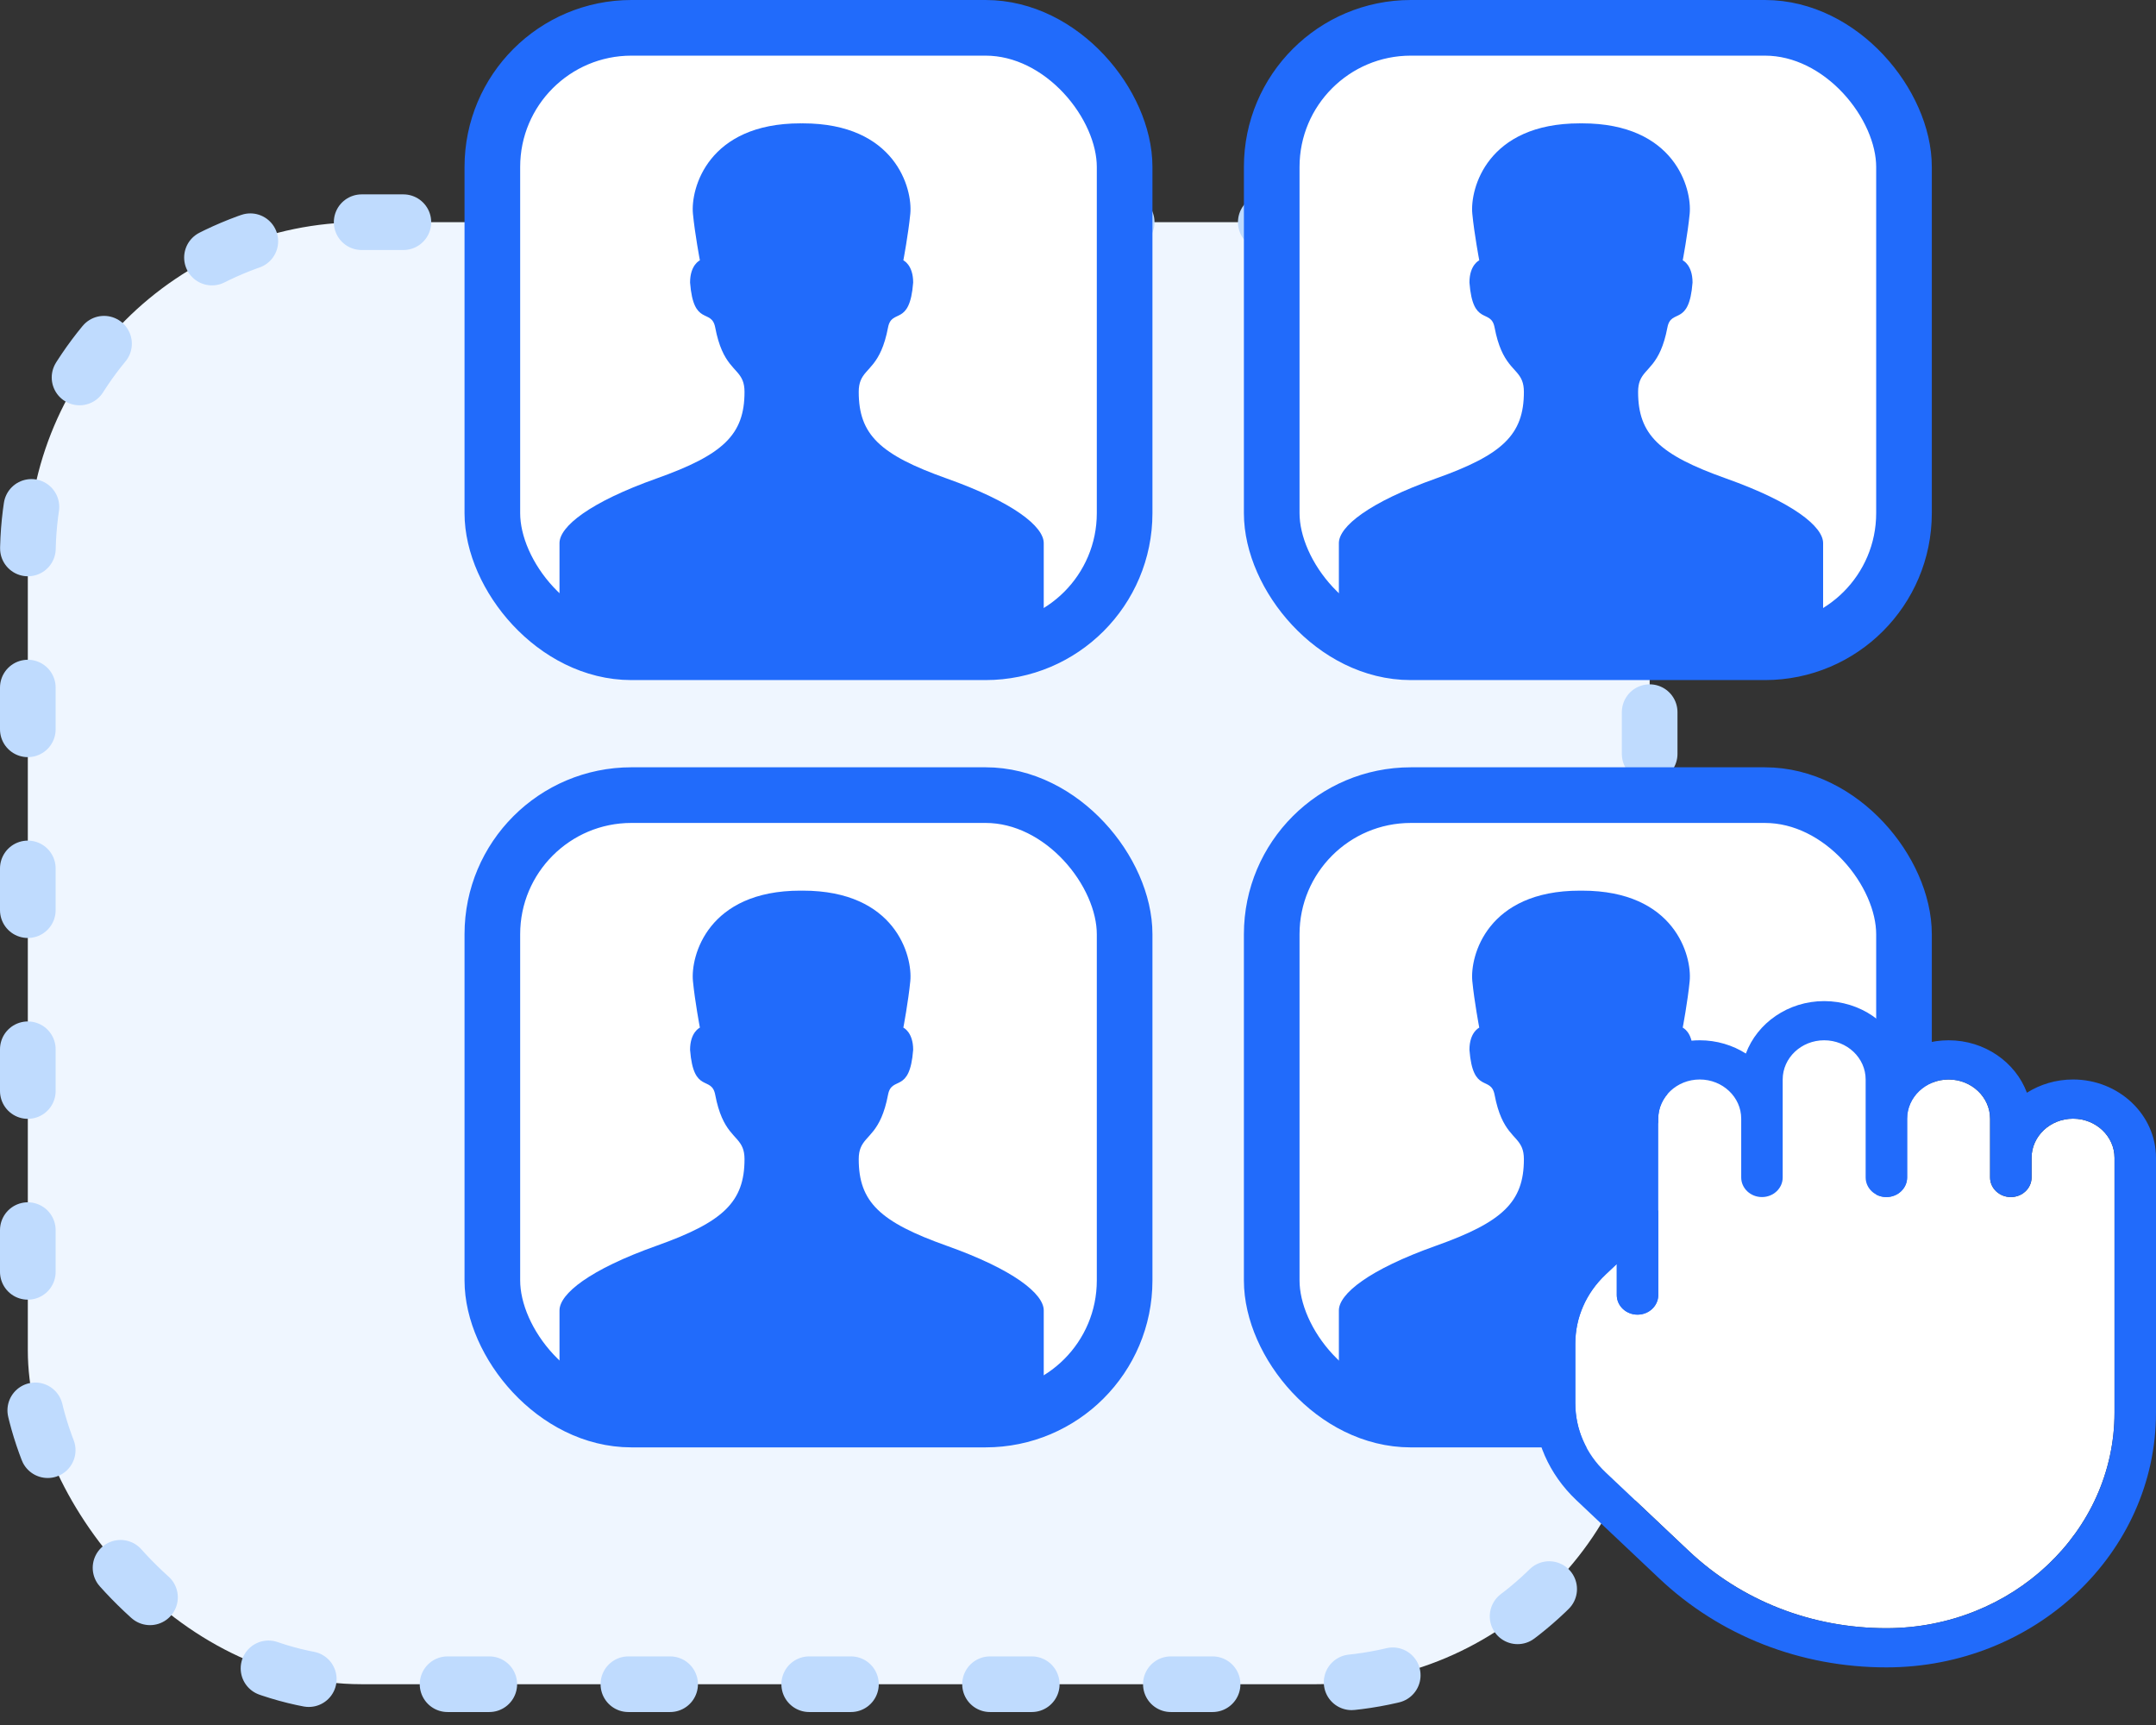 <svg width="155" height="124" viewBox="0 0 155 124" fill="none" xmlns="http://www.w3.org/2000/svg">
<rect x="0" y="0" width="155" height="124" fill="#333333" stroke="none"/>
<rect x="2" y="15.972" width="116.598" height="105.096" rx="24" fill="#EFF6FF" stroke="#BFDBFE" stroke-width="4" stroke-linecap="round" stroke-dasharray="3 10"/>
<rect x="35.396" y="2" width="45.456" height="44.887" rx="10" fill="white" stroke="#216BFB" stroke-width="4"/>
<g clip-path="url(#clip0_49_5089)">
<path d="M68.064 34.396C63.269 32.691 61.736 31.252 61.736 28.171C61.736 27.832 61.786 27.575 61.871 27.361C62.247 26.41 63.318 26.304 63.843 23.54C64.11 22.134 65.403 23.517 65.65 20.31C65.65 19.032 64.944 18.714 64.944 18.714C64.944 18.714 65.303 16.822 65.444 15.367C65.618 13.553 64.37 8.867 57.715 8.867C57.686 8.867 57.659 8.869 57.631 8.869C57.602 8.869 57.575 8.867 57.546 8.867C50.891 8.867 49.643 13.553 49.817 15.367C49.958 16.822 50.317 18.714 50.317 18.714C50.317 18.714 49.611 19.032 49.611 20.31C49.858 23.517 51.151 22.134 51.418 23.54C51.943 26.304 53.014 26.41 53.391 27.361C53.475 27.575 53.525 27.832 53.525 28.171C53.525 31.252 51.992 32.691 47.197 34.396C42.387 36.107 40.224 37.851 40.224 39.041C40.224 40.229 40.224 46.834 40.224 46.834H57.618H57.642H75.037C75.037 46.834 75.037 40.229 75.037 39.041C75.037 37.851 72.874 36.107 68.064 34.396Z" fill="#216BFB"/>
</g>
<rect x="91.427" y="2" width="45.456" height="44.887" rx="10" fill="white" stroke="#216BFB" stroke-width="4"/>
<g clip-path="url(#clip1_49_5089)">
<path d="M124.095 34.396C119.299 32.691 117.767 31.252 117.767 28.171C117.767 27.832 117.817 27.575 117.902 27.361C118.278 26.41 119.349 26.304 119.874 23.54C120.141 22.134 121.434 23.517 121.681 20.31C121.681 19.032 120.975 18.714 120.975 18.714C120.975 18.714 121.334 16.822 121.475 15.367C121.649 13.553 120.401 8.867 113.746 8.867C113.717 8.867 113.69 8.869 113.662 8.869C113.633 8.869 113.606 8.867 113.577 8.867C106.922 8.867 105.674 13.553 105.848 15.367C105.989 16.822 106.348 18.714 106.348 18.714C106.348 18.714 105.642 19.032 105.642 20.31C105.889 23.517 107.182 22.134 107.449 23.54C107.974 26.304 109.045 26.41 109.422 27.361C109.506 27.575 109.556 27.832 109.556 28.171C109.556 31.252 108.023 32.691 103.228 34.396C98.418 36.107 96.255 37.851 96.255 39.041C96.255 40.229 96.255 46.834 96.255 46.834H113.65H113.673H131.068C131.068 46.834 131.068 40.229 131.068 39.041C131.068 37.851 128.905 36.107 124.095 34.396Z" fill="#216BFB"/>
</g>
<rect x="35.396" y="57.156" width="45.456" height="44.887" rx="10" fill="white" stroke="#216BFB" stroke-width="4"/>
<g clip-path="url(#clip2_49_5089)">
<path d="M68.064 89.552C63.269 87.847 61.736 86.407 61.736 83.327C61.736 82.987 61.786 82.731 61.871 82.517C62.247 81.565 63.318 81.46 63.843 78.695C64.11 77.29 65.403 78.672 65.65 75.466C65.65 74.188 64.944 73.87 64.944 73.87C64.944 73.87 65.303 71.978 65.444 70.523C65.618 68.709 64.37 64.023 57.715 64.023C57.686 64.023 57.659 64.025 57.631 64.025C57.602 64.025 57.575 64.023 57.546 64.023C50.891 64.023 49.643 68.709 49.817 70.523C49.958 71.978 50.317 73.87 50.317 73.87C50.317 73.87 49.611 74.188 49.611 75.466C49.858 78.672 51.151 77.29 51.418 78.695C51.943 81.46 53.014 81.565 53.391 82.517C53.475 82.731 53.525 82.987 53.525 83.327C53.525 86.407 51.992 87.847 47.197 89.552C42.387 91.262 40.224 93.007 40.224 94.197C40.224 95.385 40.224 101.99 40.224 101.99H57.618H57.642H75.037C75.037 101.99 75.037 95.385 75.037 94.197C75.037 93.007 72.874 91.262 68.064 89.552Z" fill="#216BFB"/>
</g>
<rect x="91.427" y="57.157" width="45.456" height="44.887" rx="10" fill="white" stroke="#216BFB" stroke-width="4"/>
<g clip-path="url(#clip3_49_5089)">
<path d="M124.095 89.553C119.299 87.848 117.767 86.409 117.767 83.328C117.767 82.988 117.817 82.732 117.902 82.518C118.278 81.566 119.349 81.461 119.874 78.696C120.141 77.291 121.434 78.674 121.681 75.467C121.681 74.189 120.975 73.871 120.975 73.871C120.975 73.871 121.334 71.979 121.475 70.524C121.649 68.71 120.401 64.024 113.746 64.024C113.717 64.024 113.69 64.026 113.662 64.026C113.633 64.025 113.606 64.024 113.577 64.024C106.922 64.024 105.674 68.71 105.848 70.524C105.989 71.979 106.348 73.871 106.348 73.871C106.348 73.871 105.642 74.189 105.642 75.467C105.889 78.674 107.182 77.291 107.449 78.696C107.974 81.461 109.045 81.566 109.422 82.518C109.506 82.732 109.556 82.988 109.556 83.328C109.556 86.409 108.023 87.848 103.228 89.553C98.418 91.263 96.255 93.008 96.255 94.198C96.255 95.386 96.255 101.991 96.255 101.991H113.65H113.673H131.068C131.068 101.991 131.068 95.386 131.068 94.198C131.068 93.008 128.905 91.263 124.095 89.553Z" fill="#216BFB"/>
</g>
<path d="M152.018 101.545C152.018 110.091 144.658 117.041 135.614 117.041C130.243 117.041 125.195 115.066 121.402 111.48L115.435 105.845C114.027 104.512 113.252 102.743 113.252 100.864V96.595C113.252 94.713 114.027 92.944 115.435 91.614L116.234 90.859V93.093C116.234 93.871 116.902 94.502 117.725 94.502C118.548 94.502 119.216 93.871 119.216 93.093V87.461C119.216 87.459 119.216 87.459 119.216 87.456V80.415C119.216 78.863 120.552 77.598 122.198 77.598C123.844 77.598 125.18 78.863 125.18 80.415V84.641C125.18 85.419 125.848 86.05 126.671 86.05C127.494 86.05 128.162 85.419 128.162 84.641V77.598C128.162 76.045 129.498 74.78 131.144 74.78C132.79 74.78 134.126 76.045 134.126 77.598V84.641C134.126 85.419 134.794 86.05 135.617 86.05C136.44 86.05 137.108 85.419 137.108 84.641V80.415C137.108 78.863 138.444 77.598 140.09 77.598C141.736 77.598 143.072 78.863 143.072 80.415V84.641C143.072 85.419 143.74 86.05 144.563 86.05C145.386 86.05 146.054 85.419 146.054 84.641V83.232C146.054 81.68 147.39 80.415 149.036 80.415C150.682 80.415 152.018 81.68 152.018 83.232V101.545Z" fill="white"/>
<path d="M149.036 77.598C147.81 77.598 146.668 77.95 145.72 78.55C144.903 76.358 142.687 74.78 140.09 74.78C138.864 74.78 137.722 75.133 136.774 75.733C135.957 73.541 133.741 71.963 131.144 71.963C128.547 71.963 126.331 73.541 125.514 75.733C124.566 75.132 123.424 74.78 122.198 74.78C118.909 74.78 116.234 77.307 116.234 80.415V86.875L113.326 89.619C111.355 91.485 110.27 93.958 110.27 96.593V100.861C110.27 103.495 111.355 105.972 113.326 107.837L119.293 113.471C123.65 117.59 129.45 119.858 135.617 119.858C146.305 119.858 155 111.643 155 101.545V83.232C155 80.125 152.325 77.598 149.036 77.598ZM152.018 101.545C152.018 110.091 144.658 117.041 135.614 117.041C130.243 117.041 125.195 115.066 121.402 111.479L115.435 105.845C114.027 104.512 113.252 102.743 113.252 100.864V96.595C113.252 94.713 114.027 92.944 115.435 91.614L116.234 90.859V93.093C116.234 93.871 116.902 94.502 117.725 94.502C118.548 94.502 119.216 93.871 119.216 93.093V87.461C119.216 87.459 119.216 87.459 119.216 87.456V80.415C119.216 78.863 120.552 77.598 122.198 77.598C123.844 77.598 125.18 78.863 125.18 80.415V84.641C125.18 85.419 125.848 86.05 126.671 86.05C127.494 86.05 128.162 85.419 128.162 84.641V77.598C128.162 76.045 129.498 74.78 131.144 74.78C132.79 74.78 134.126 76.045 134.126 77.598V84.641C134.126 85.419 134.794 86.05 135.617 86.05C136.44 86.05 137.108 85.419 137.108 84.641V80.415C137.108 78.863 138.444 77.598 140.09 77.598C141.736 77.598 143.072 78.863 143.072 80.415V84.641C143.072 85.419 143.74 86.05 144.563 86.05C145.386 86.05 146.054 85.419 146.054 84.641V83.232C146.054 81.68 147.39 80.415 149.036 80.415C150.682 80.415 152.018 81.68 152.018 83.232V101.545Z" fill="#216BFB"/>
<defs>
<clipPath id="clip0_49_5089">
<rect width="38.495" height="37.967" fill="white" transform="translate(38.383 8.867)"/>
</clipPath>
<clipPath id="clip1_49_5089">
<rect width="38.495" height="37.967" fill="white" transform="translate(94.414 8.867)"/>
</clipPath>
<clipPath id="clip2_49_5089">
<rect width="38.495" height="37.967" fill="white" transform="translate(38.383 64.023)"/>
</clipPath>
<clipPath id="clip3_49_5089">
<rect width="38.495" height="37.967" fill="white" transform="translate(94.414 64.024)"/>
</clipPath>
</defs>
</svg>

